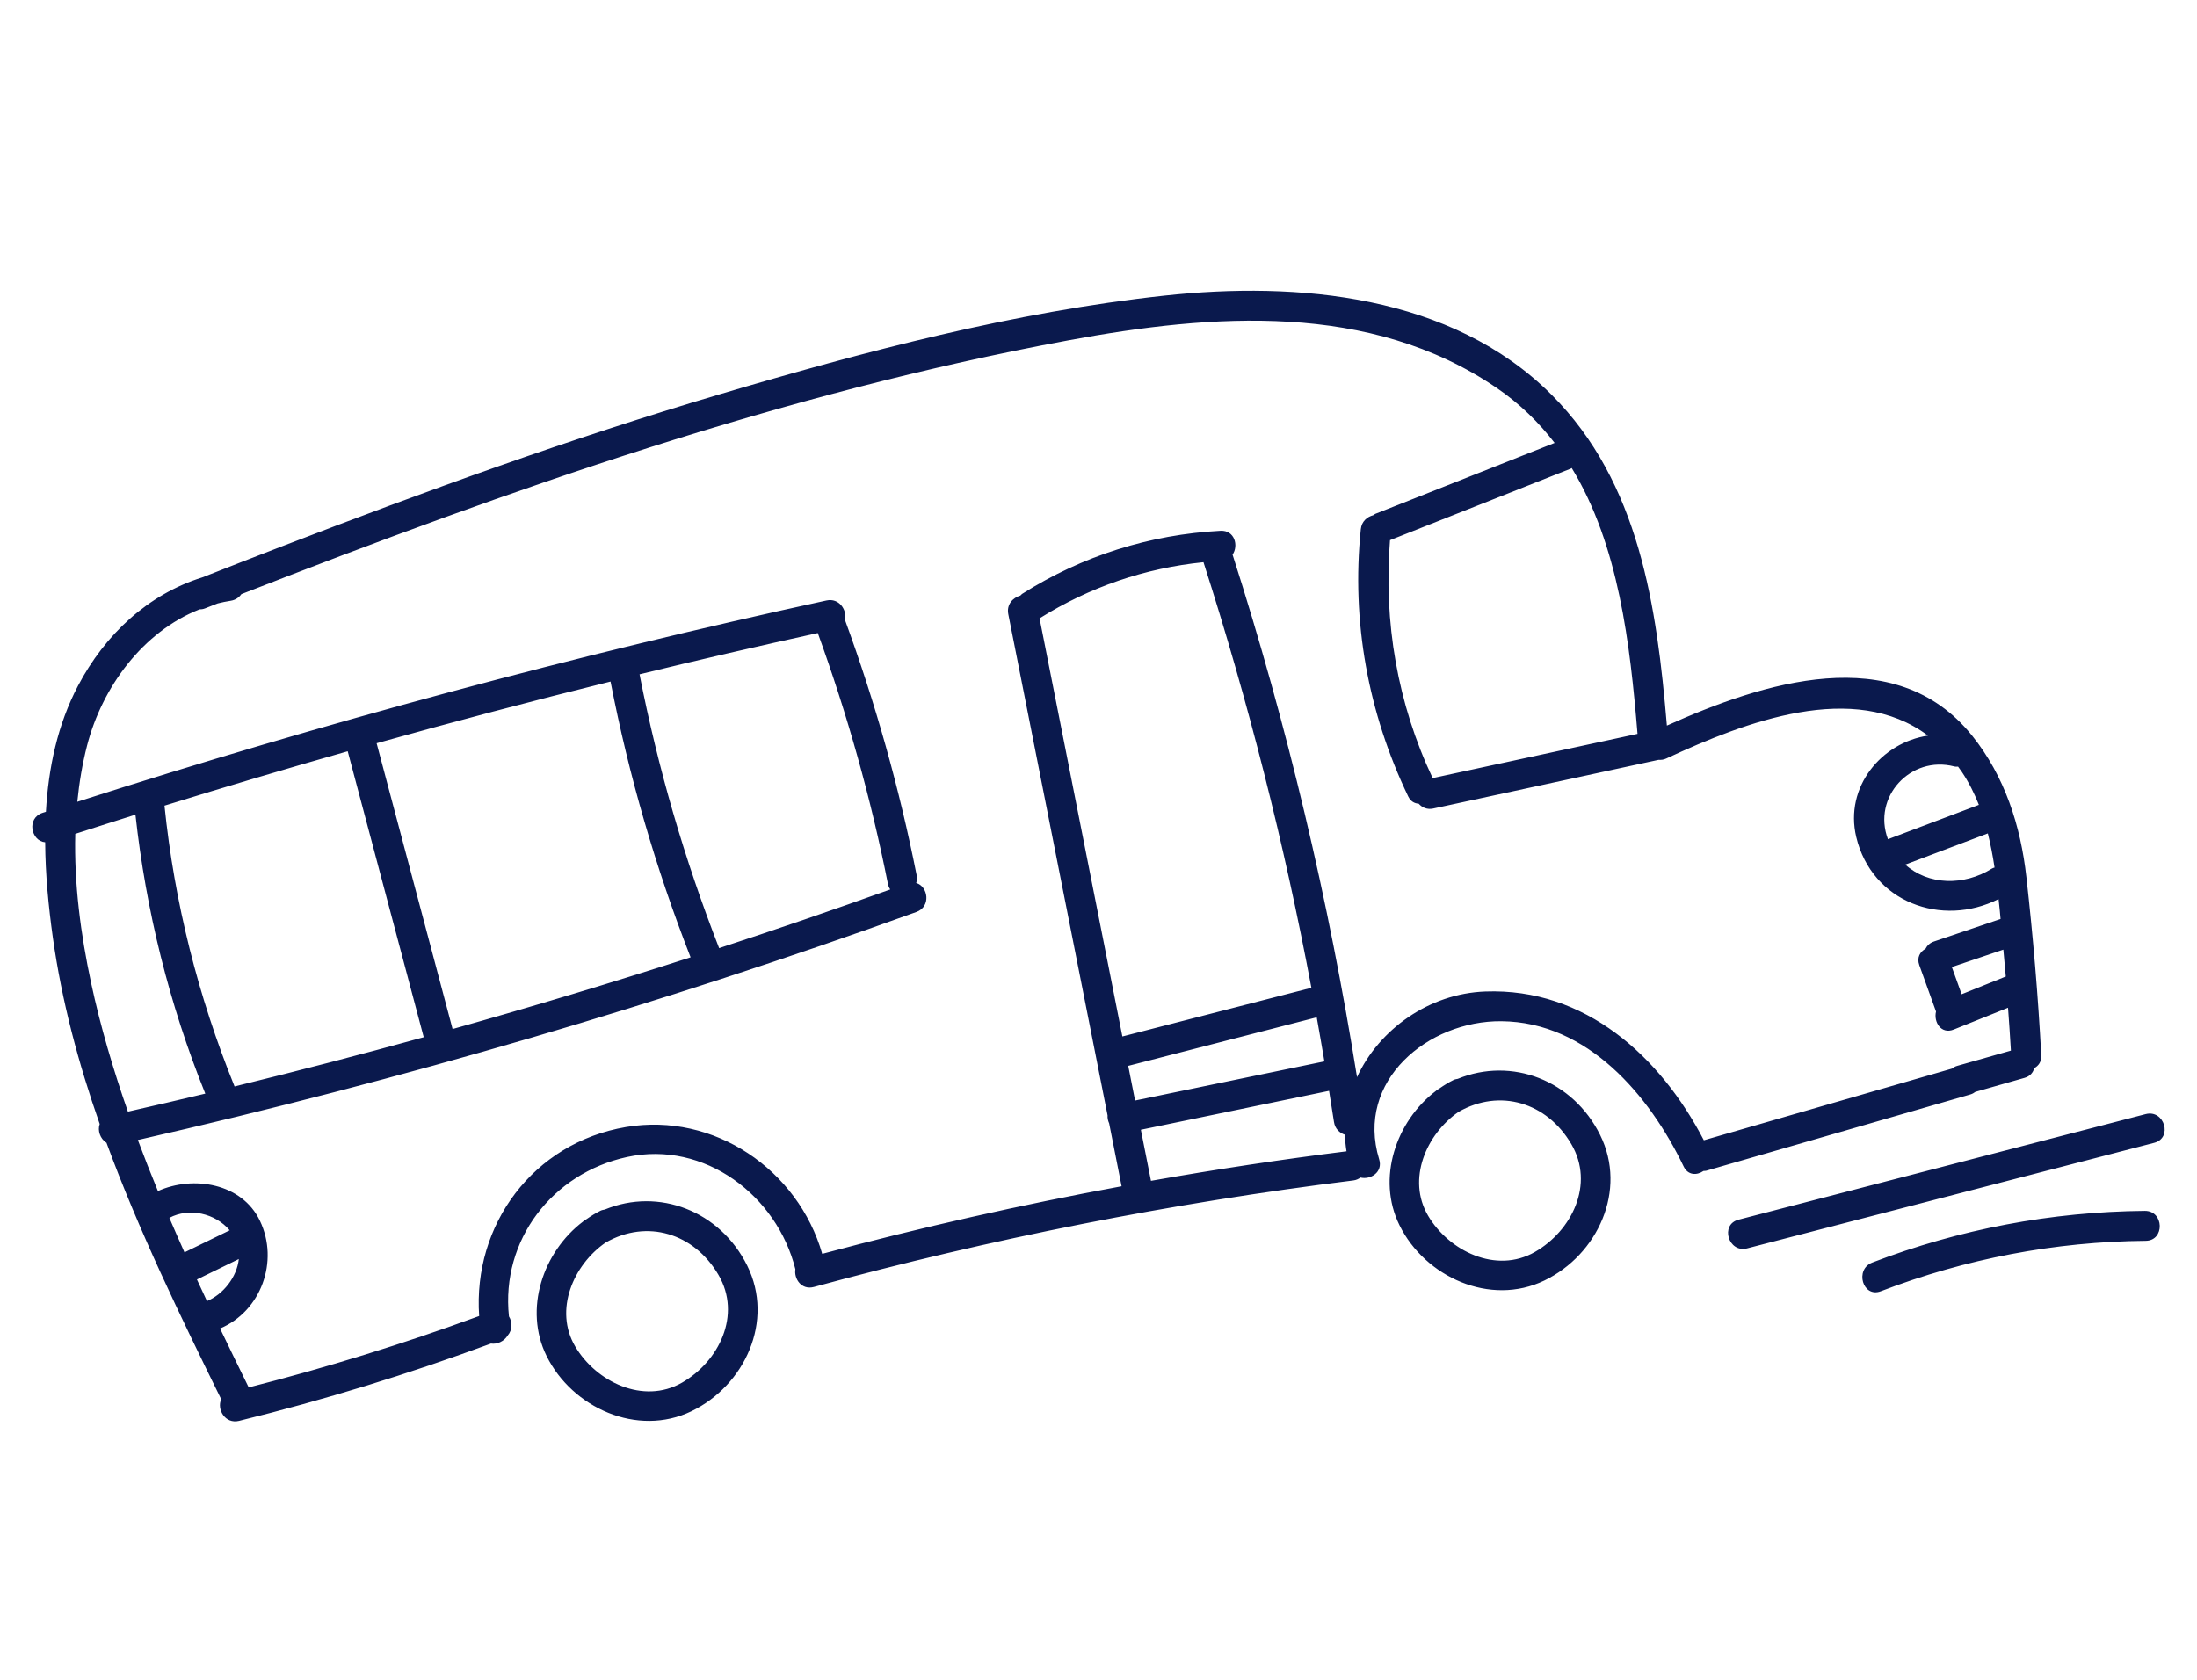 <?xml version="1.0" encoding="UTF-8"?>
<svg width="68px" height="52px" viewBox="0 0 68 52" version="1.1" xmlns="http://www.w3.org/2000/svg" xmlns:xlink="http://www.w3.org/1999/xlink">
    <title>upsell-icon-2</title>
    <g id="upsell-icon-2" stroke="none" stroke-width="1" fill="none" fill-rule="evenodd">
        <g id="Group-3-Copy-8" transform="translate(1, 9)" fill="#0A194D">
            <path d="M65.412,29.411 C62.597,29.437 59.843,29.964 57.215,30.971 C56.655,31.186 56.395,30.296 56.95,30.083 C59.647,29.049 62.496,28.511 65.384,28.484 C65.983,28.479 66.01,29.406 65.412,29.411 M65.676,26.377 L53.075,29.645 C52.496,29.795 52.23,28.907 52.81,28.757 C57.01,27.667 61.21,26.578 65.411,25.488 C65.99,25.338 66.256,26.226 65.676,26.377 M20.107,33.803 C18.906,34.49 17.446,33.77 16.804,32.682 C16.138,31.554 16.747,30.154 17.744,29.466 C19.027,28.73 20.481,29.175 21.237,30.464 C21.964,31.705 21.252,33.147 20.107,33.803 M17.72,28.443 C17.677,28.452 17.635,28.456 17.59,28.478 C17.438,28.552 17.294,28.642 17.155,28.74 C17.127,28.758 17.098,28.772 17.07,28.791 C17.06,28.798 17.056,28.807 17.046,28.815 C15.807,29.754 15.201,31.528 15.918,32.977 C16.71,34.577 18.724,35.496 20.402,34.686 C22.052,33.888 22.976,31.892 22.128,30.18 C21.29,28.487 19.391,27.754 17.72,28.443 M46.505,29.757 C45.305,30.444 43.845,29.724 43.202,28.636 C42.536,27.508 43.145,26.108 44.143,25.42 C45.426,24.684 46.88,25.129 47.635,26.418 C48.362,27.659 47.65,29.102 46.505,29.757 M44.118,24.397 C44.075,24.406 44.033,24.41 43.989,24.432 C43.836,24.507 43.692,24.597 43.553,24.694 C43.525,24.712 43.496,24.726 43.469,24.745 C43.458,24.752 43.454,24.762 43.444,24.769 C42.206,25.709 41.6,27.482 42.317,28.931 C43.108,30.531 45.122,31.45 46.8,30.64 C48.451,29.842 49.374,27.846 48.526,26.134 C47.688,24.441 45.79,23.709 44.118,24.397 M44.971,21.693 C43.236,21.757 41.688,22.857 41.001,24.344 C40.125,18.863 38.844,13.457 37.149,8.169 C37.341,7.892 37.214,7.408 36.777,7.431 C34.586,7.547 32.494,8.209 30.641,9.381 C30.615,9.397 30.602,9.419 30.582,9.437 C30.353,9.499 30.149,9.712 30.208,10.01 C31.232,15.183 32.257,20.355 33.281,25.528 C33.274,25.611 33.294,25.696 33.33,25.776 C33.458,26.424 33.587,27.073 33.715,27.722 C30.601,28.297 27.51,28.994 24.449,29.814 C23.701,27.218 21.109,25.424 18.376,25.888 C15.498,26.377 13.633,28.921 13.831,31.739 C11.492,32.598 9.113,33.335 6.698,33.949 C6.4,33.343 6.104,32.735 5.811,32.125 C7.08,31.592 7.644,30.044 7.045,28.791 C6.489,27.625 4.98,27.38 3.888,27.871 C3.672,27.347 3.465,26.821 3.267,26.29 C11.436,24.431 19.485,22.076 27.364,19.231 C27.827,19.064 27.725,18.435 27.358,18.334 C27.38,18.263 27.391,18.187 27.373,18.1 C26.839,15.406 26.096,12.765 25.152,10.187 C25.223,9.892 24.98,9.502 24.58,9.589 C16.755,11.292 9.018,13.375 1.393,15.82 C1.451,15.233 1.548,14.651 1.695,14.079 C2.161,12.273 3.42,10.556 5.175,9.864 C5.227,9.863 5.28,9.859 5.339,9.836 C5.472,9.783 5.606,9.731 5.739,9.679 C5.871,9.646 6.006,9.618 6.143,9.597 C6.292,9.573 6.4,9.494 6.471,9.392 C14.798,6.141 23.266,3.163 32.078,1.534 C36.524,0.712 41.398,0.335 45.319,3.005 C46.036,3.494 46.625,4.072 47.117,4.711 C45.268,5.443 43.419,6.175 41.569,6.906 C41.543,6.917 41.527,6.935 41.505,6.948 C41.316,6.997 41.144,7.139 41.119,7.38 C40.823,10.234 41.345,13.068 42.585,15.653 C42.661,15.81 42.783,15.873 42.91,15.879 C43.014,15.996 43.168,16.071 43.361,16.029 C45.685,15.527 48.009,15.024 50.333,14.522 C50.41,14.527 50.49,14.52 50.572,14.481 C53.03,13.339 56.383,12.054 58.673,13.772 C57.238,13.984 56.083,15.36 56.453,16.911 C56.935,18.929 59.102,19.718 60.858,18.832 C60.871,18.951 60.885,19.071 60.896,19.189 C60.905,19.275 60.911,19.361 60.92,19.448 C60.233,19.68 59.546,19.913 58.859,20.145 C58.728,20.19 58.646,20.273 58.597,20.37 C58.43,20.462 58.32,20.639 58.404,20.875 C58.577,21.355 58.749,21.834 58.922,22.313 C58.843,22.637 59.079,23.027 59.47,22.871 C60.03,22.646 60.591,22.421 61.151,22.196 C61.183,22.638 61.215,23.08 61.24,23.523 C60.685,23.681 60.131,23.838 59.577,23.995 C59.511,24.014 59.459,24.044 59.415,24.08 C56.855,24.819 54.295,25.558 51.736,26.298 C50.39,23.707 48.065,21.579 44.971,21.693 M34.311,25.973 C36.253,25.572 38.194,25.17 40.136,24.768 C40.186,25.089 40.24,25.41 40.288,25.731 C40.319,25.943 40.463,26.073 40.627,26.127 C40.632,26.297 40.648,26.468 40.676,26.64 C38.651,26.894 36.633,27.199 34.624,27.554 C34.52,27.027 34.416,26.5 34.311,25.973 M33.92,23.995 C35.865,23.494 37.809,22.993 39.754,22.492 C39.835,22.947 39.916,23.402 39.992,23.858 C39.986,23.859 39.982,23.857 39.977,23.859 C38.028,24.261 36.08,24.664 34.132,25.068 C34.061,24.71 33.99,24.353 33.92,23.995 M36.249,8.404 C37.636,12.723 38.753,17.122 39.589,21.578 C37.64,22.08 35.689,22.583 33.739,23.085 C32.885,18.77 32.031,14.456 31.176,10.141 C32.727,9.172 34.44,8.585 36.249,8.404 M4.71,29.768 C4.55,29.413 4.396,29.057 4.242,28.7 C4.858,28.373 5.662,28.558 6.109,29.086 C5.643,29.313 5.176,29.54 4.71,29.768 M5.095,30.608 C5.527,30.396 5.959,30.186 6.392,29.975 C6.332,30.535 5.909,31.068 5.406,31.277 C5.301,31.054 5.198,30.831 5.095,30.608 M9.762,14.256 C10.547,17.207 11.331,20.157 12.115,23.108 C10.171,23.645 8.219,24.152 6.26,24.632 C5.132,21.845 4.397,18.931 4.091,15.94 C5.975,15.357 7.866,14.795 9.762,14.256 M17.897,12.098 C18.464,15.015 19.293,17.867 20.375,20.635 C17.934,21.422 15.477,22.161 13.008,22.855 C12.224,19.906 11.441,16.957 10.657,14.008 C13.06,13.336 15.474,12.698 17.897,12.098 M24.312,10.596 C25.231,13.129 25.959,15.721 26.483,18.364 C26.497,18.433 26.523,18.488 26.555,18.534 C24.797,19.163 23.032,19.77 21.258,20.35 C20.185,17.601 19.361,14.77 18.795,11.874 C20.629,11.426 22.468,11.002 24.312,10.596 M1.33,16.813 C1.95,16.613 2.571,16.414 3.192,16.219 C3.519,19.186 4.237,22.084 5.354,24.854 C4.557,25.046 3.758,25.23 2.959,25.412 C2.505,24.109 2.111,22.785 1.82,21.427 C1.5,19.93 1.29,18.363 1.33,16.813 M43.342,15.087 C42.253,12.781 41.821,10.255 42.022,7.721 C43.888,6.982 45.755,6.244 47.621,5.505 C47.632,5.501 47.637,5.493 47.647,5.488 C49.104,7.88 49.453,10.937 49.683,13.717 C47.569,14.174 45.456,14.63 43.342,15.087 M60.526,16.799 C60.613,17.146 60.681,17.5 60.734,17.856 C60.709,17.866 60.684,17.868 60.658,17.885 C59.785,18.432 58.683,18.405 57.97,17.765 C58.822,17.443 59.674,17.121 60.526,16.799 M59.486,14.726 C59.529,14.738 59.566,14.733 59.605,14.733 C59.643,14.786 59.683,14.837 59.72,14.892 C59.937,15.216 60.108,15.559 60.249,15.915 C59.31,16.269 58.372,16.625 57.434,16.979 C56.941,15.673 58.136,14.377 59.486,14.726 M59.715,21.778 C59.614,21.497 59.513,21.217 59.412,20.936 C59.943,20.757 60.474,20.577 61.006,20.397 C61.031,20.674 61.059,20.951 61.082,21.229 C60.626,21.412 60.17,21.595 59.715,21.778 M59.987,24.879 C60.048,24.861 60.096,24.832 60.139,24.8 C60.647,24.655 61.155,24.51 61.663,24.366 C61.837,24.317 61.927,24.199 61.962,24.066 C62.093,23.995 62.19,23.867 62.18,23.67 C62.081,21.825 61.925,19.985 61.719,18.149 C61.541,16.56 61.048,15.027 60.038,13.771 C57.643,10.795 53.542,12.138 50.592,13.461 C50.281,9.788 49.746,5.939 47.018,3.215 C43.918,0.12 39.169,-0.296 35.044,0.151 C30.382,0.655 25.748,1.882 21.262,3.21 C16.685,4.565 12.193,6.192 7.741,7.907 C6.912,8.226 6.085,8.55 5.258,8.875 C3.574,9.403 2.249,10.644 1.414,12.23 C0.781,13.432 0.499,14.769 0.421,16.13 C0.386,16.141 0.351,16.152 0.316,16.163 C-0.186,16.327 -0.038,17.038 0.398,17.073 C0.404,18.069 0.502,19.065 0.635,20.016 C0.912,21.996 1.428,23.917 2.086,25.795 C2.013,25.996 2.101,26.254 2.296,26.376 C3.296,29.097 4.576,31.728 5.847,34.316 C5.705,34.619 5.963,35.091 6.399,34.985 C9.043,34.335 11.643,33.534 14.197,32.591 C14.386,32.621 14.604,32.524 14.715,32.34 C14.863,32.173 14.861,31.925 14.753,31.751 C14.503,29.39 16.093,27.319 18.41,26.816 C20.81,26.296 23.054,28.019 23.618,30.29 C23.57,30.588 23.808,30.944 24.193,30.839 C29.673,29.345 35.25,28.241 40.887,27.542 C40.977,27.531 41.047,27.496 41.109,27.452 C41.418,27.528 41.809,27.288 41.687,26.89 C40.941,24.453 43.205,22.592 45.471,22.613 C48.139,22.638 50.051,24.904 51.11,27.108 C51.245,27.39 51.525,27.388 51.725,27.248 C51.754,27.245 51.781,27.25 51.811,27.241 C54.537,26.454 57.262,25.667 59.987,24.879" id="Fill-1"></path>
        </g>
    </g>
</svg>